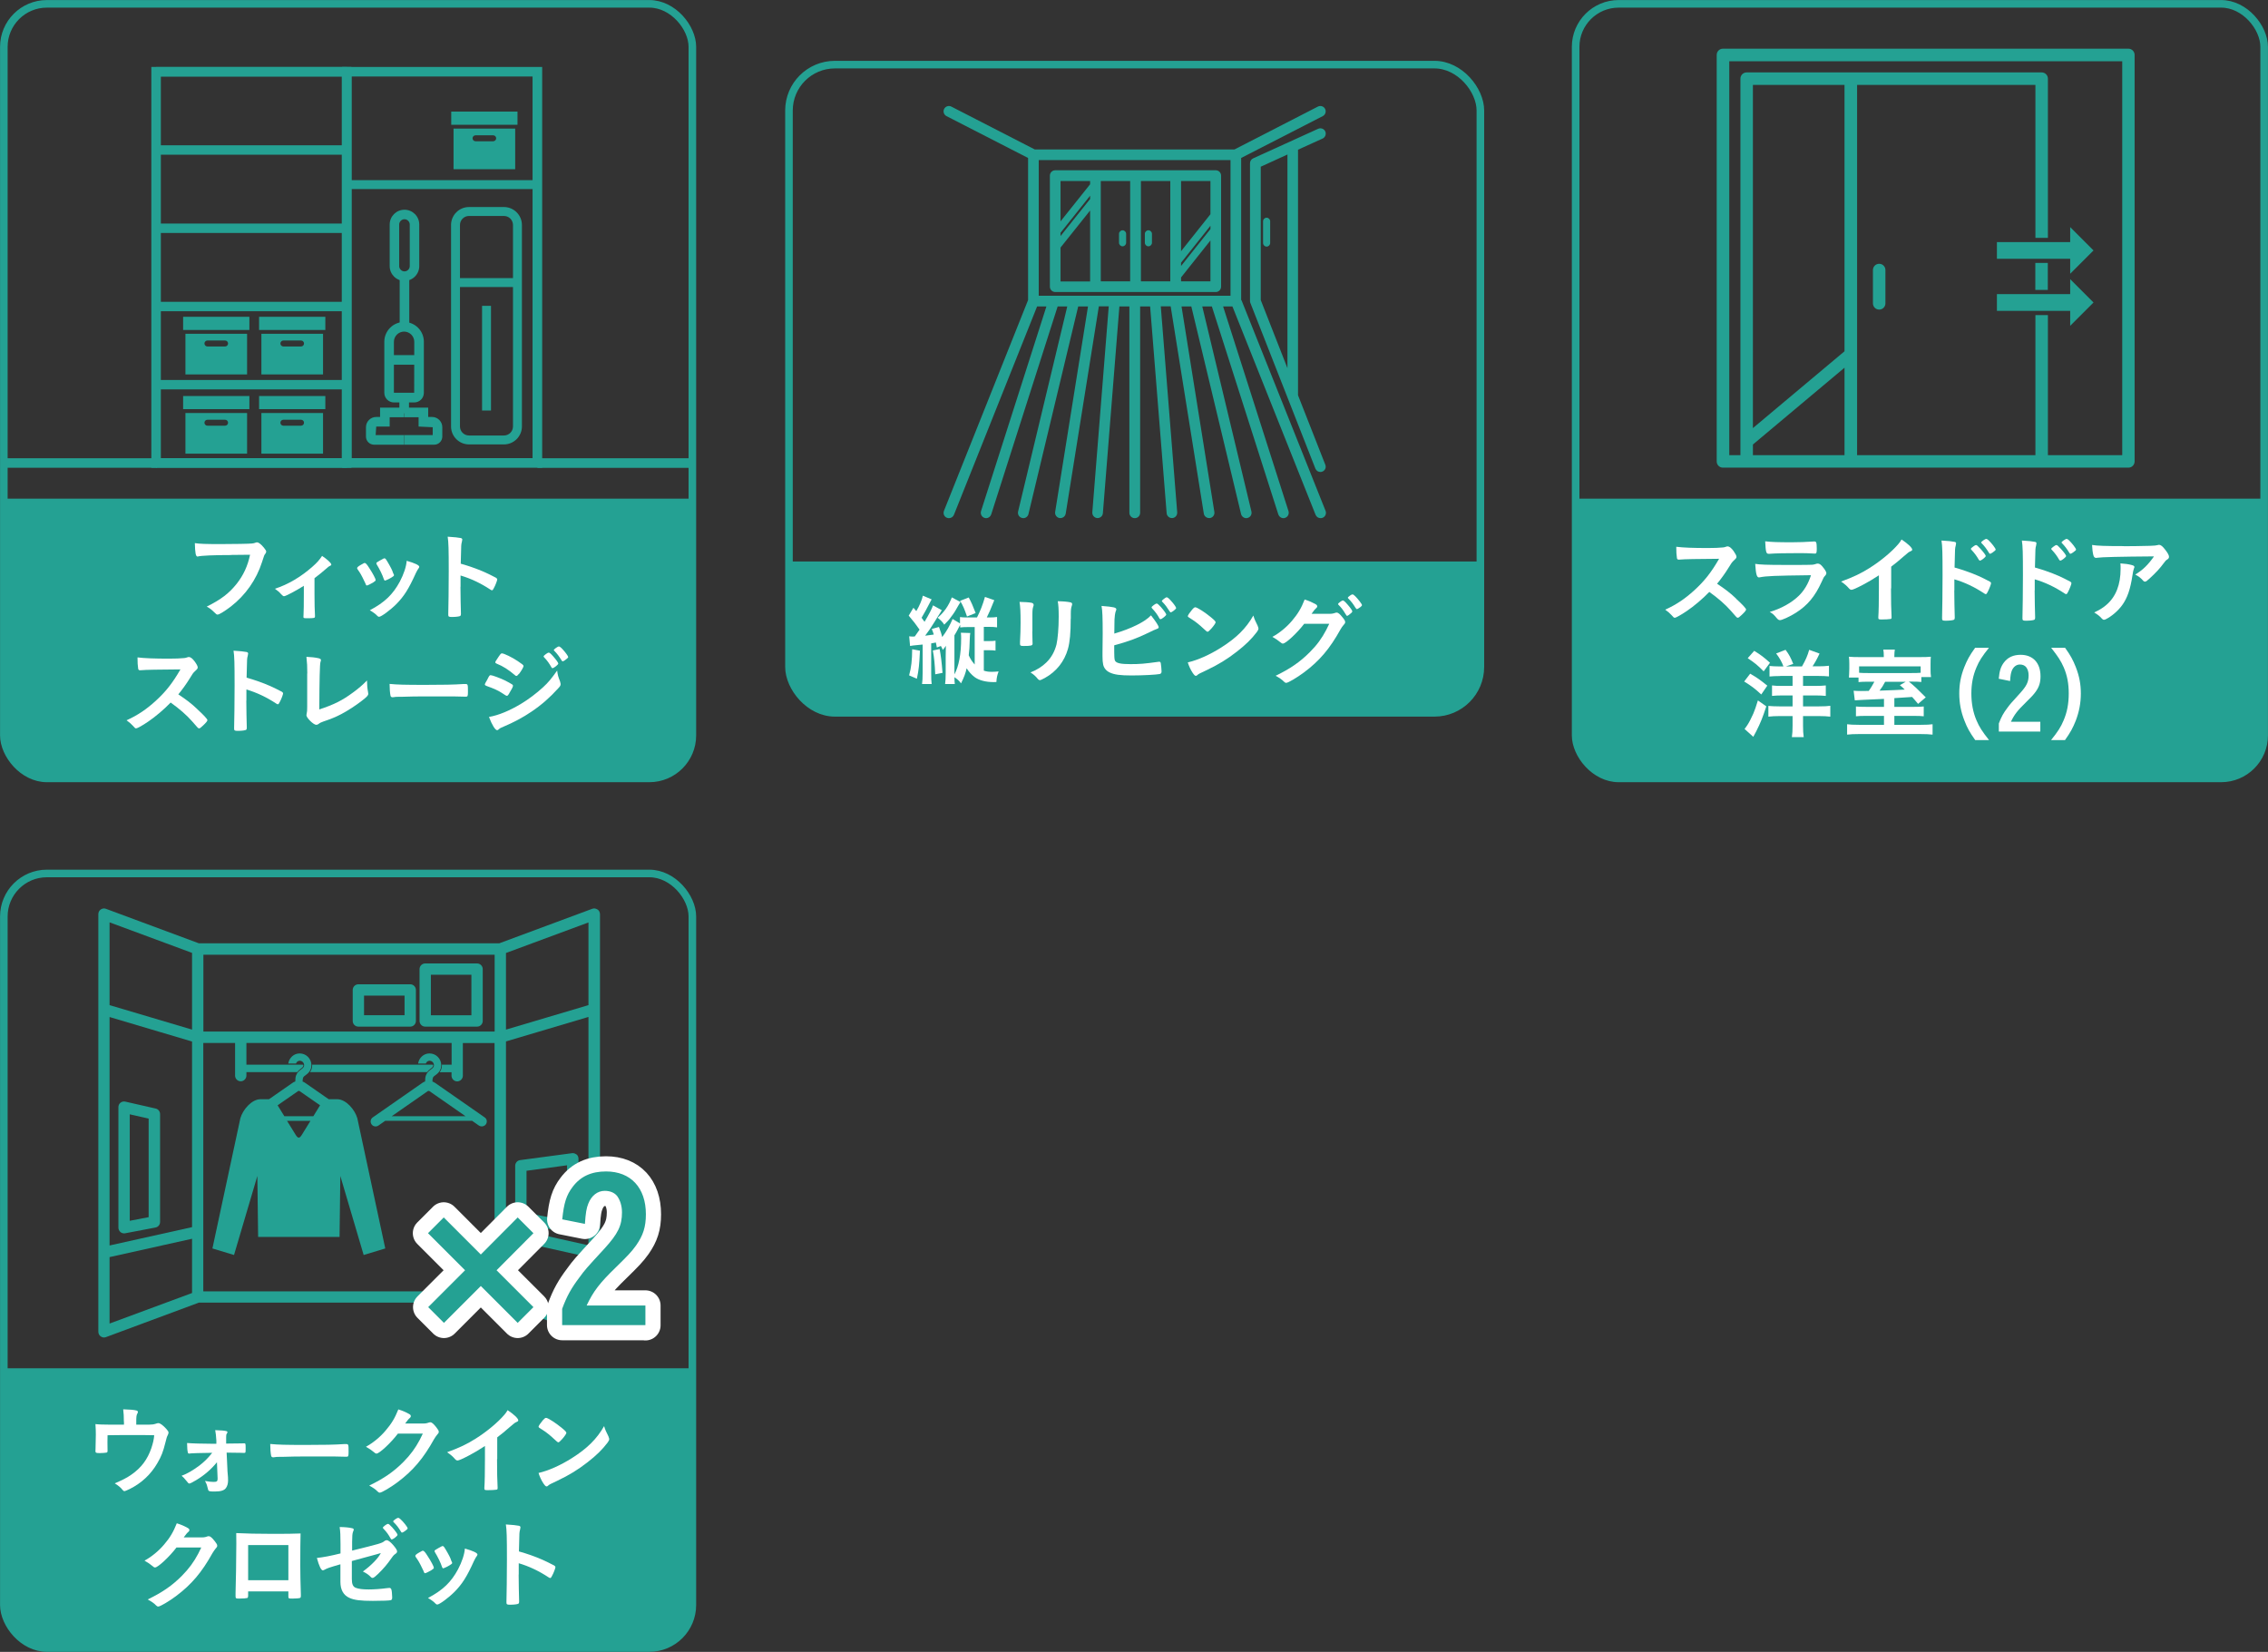<?xml version="1.0" encoding="UTF-8"?>
<svg id="_レイヤー_2" data-name="レイヤー 2" xmlns="http://www.w3.org/2000/svg" viewBox="0 0 236.18 172.02">
  <rect x="0" y="0" width="236.18" height="172.02" fill="#333333" stroke="none"/>
  <defs>
    <style>
      .cls-1 {
        stroke: #fff;
        stroke-linecap: round;
        stroke-linejoin: round;
        stroke-width: 3.16px;
      }

      .cls-1, .cls-2 {
        fill: none;
      }

      .cls-2 {
        stroke: #24a193;
        stroke-miterlimit: 10;
        stroke-width: .79px;
      }

      .cls-3 {
        fill: #24a193;
      }

      .cls-3, .cls-4 {
        stroke-width: 0px;
      }

      .cls-4 {
        fill: #fff;
      }
    </style>
  </defs>
  <g id="design">
    <g>
      <g>
        <path class="cls-3" d="m.4,51.93h71.7v24.65c0,2.47-2.01,4.48-4.48,4.48H4.88c-2.47,0-4.48-2.01-4.48-4.48v-24.65H.4Z"/>
        <g>
          <path class="cls-4" d="m24.07,57.8c-1.84,0-3.13.06-3.46.15-.01.01-.02.01-.03.01-.2,0-.26-.34-.29-1.4.5.08,1.16.1,2.68.1,1.38,0,2.99-.03,3.25-.06.18-.02.25-.03.43-.1.05-.02.07-.02.11-.02.17,0,.39.16.72.55.19.25.24.31.24.42,0,.07-.03.13-.1.23-.1.12-.11.15-.34.87-.58,1.81-1.71,3.43-3.25,4.62-.62.47-1.2.83-1.36.83-.11,0-.13-.01-.37-.25-.28-.28-.49-.43-.77-.58,1.51-.75,2.33-1.39,3.12-2.38.71-.9,1.15-1.87,1.39-3.02q-.8.01-1.96.02Z"/>
          <path class="cls-4" d="m31.63,61.01c-.81.51-1.88,1.08-2.06,1.08q-.1,0-.3-.22c-.17-.2-.38-.38-.64-.56,1.36-.44,2.7-1.23,3.91-2.3.49-.43.72-.7,1-1.12.54.36.96.75.96.9,0,.06-.03.09-.12.13-.14.06-.24.14-.54.41-.22.2-.63.53-1.09.88v1.64c0,.89.02,1.81.05,2.24v.11c0,.16-.1.18-.75.18-.41,0-.45-.01-.45-.12v-.07s0-.1.01-.21c.02-.26.03-1.16.03-2.14v-.85Z"/>
          <path class="cls-4" d="m38.07,60.79c-.17-.38-.5-1.03-.64-1.22-.21-.3-.24-.35-.24-.41,0-.08.11-.18.39-.34.32-.18.36-.21.42-.19.09.01.23.16.47.55.34.51.65,1.1.65,1.22,0,.07-.07.14-.28.27-.24.14-.57.3-.63.3s-.1-.04-.15-.17Zm5.59-1.75s-.02.08-.06.13c-.1.13-.16.24-.3.52-.74,1.64-1.22,2.4-2.04,3.23-.61.61-1.56,1.31-1.78,1.31-.06,0-.11-.02-.17-.08-.18-.2-.47-.41-.8-.6,1.55-.82,2.41-1.65,3.13-2.99.4-.76.67-1.56.71-2.16.85.24,1.31.46,1.31.62Zm-2.64.9c0,.06-.47.35-.76.46-.06.02-.1.03-.1.04-.03.01-.05.02-.06.02-.05,0-.1-.05-.13-.15-.14-.43-.43-1.03-.75-1.55t-.03-.1c0-.07.08-.13.39-.3.38-.21.4-.22.46-.22.05,0,.07.02.14.09.14.19.59.98.67,1.2.06.17.1.3.13.34.03.03.04.06.04.07v.06s0,.03,0,.03Z"/>
          <path class="cls-4" d="m47.95,61.11c0,.63.03,2.3.05,2.78v.05c0,.09-.02.16-.07.2-.07.06-.48.11-.86.11-.33,0-.39-.03-.39-.24v-.04c.02-.27.05-3.22.05-4.45,0-2.36-.02-3.03-.11-3.63.74.05,1.07.08,1.37.14.1.03.15.08.15.16q0,.05-.04.23c-.04.12-.06.27-.07.43,0,.02-.02.64-.05,1.85q.73.21,1.15.36c1.03.36,1.61.63,2.53,1.11.08.06.12.11.12.17,0,.1-.18.6-.35.9-.08.17-.13.23-.2.23-.04,0-.09-.02-.16-.07-1.01-.67-2.06-1.16-3.11-1.47v1.16Z"/>
          <path class="cls-4" d="m20.54,73.85c.66.6,1.06,1.03,1.06,1.14,0,.09-.13.26-.45.56-.24.23-.34.3-.41.3-.04,0-.09-.02-.15-.07q-.11-.13-.59-.67c-.56-.64-1.33-1.31-2.23-1.95-.68.71-1.59,1.48-2.33,1.98-.58.4-1.14.71-1.26.71-.1,0-.11-.01-.36-.29-.14-.16-.38-.37-.64-.55,1.18-.54,2.05-1.13,3.03-2.02,1.06-.97,1.76-1.86,2.58-3.28q-3.47.02-4.04.08c-.12.01-.14.01-.17.01-.11,0-.17-.05-.19-.16-.05-.33-.07-.64-.07-1.18.7.09,1.79.13,3.28.13.61,0,1.24-.02,1.58-.06.13-.01.15-.02.37-.09.04-.02.06-.02.12-.02.17,0,.36.14.61.47.2.28.31.49.31.61,0,.12-.03.16-.3.41-.17.16-.24.25-.55.77-.31.51-.78,1.16-1.17,1.63.8.53,1.35.94,1.98,1.54Z"/>
          <path class="cls-4" d="m25.65,72.97c0,.63.03,2.3.05,2.78v.05c0,.09-.02.16-.07.2-.07.06-.48.11-.86.11-.33,0-.39-.03-.39-.24v-.04c.02-.27.05-3.22.05-4.45,0-2.36-.02-3.03-.11-3.62.74.05,1.07.08,1.37.14.1.03.15.08.15.16q0,.05-.04.23c-.04.12-.06.27-.07.43,0,.02-.02.64-.05,1.85q.73.21,1.15.36c1.03.36,1.61.63,2.53,1.11.08.06.12.11.12.17,0,.1-.18.6-.35.9-.08.17-.13.23-.2.23-.04,0-.09-.02-.16-.07-1.01-.67-2.06-1.16-3.11-1.47v1.16Z"/>
          <path class="cls-4" d="m32,70.14c0-.71-.02-1.13-.09-1.74.5.02.95.07,1.28.15.16.05.23.09.23.18,0,.04,0,.09-.05.22q-.1.3-.12,4.93c1.53-.51,2.38-.93,3.49-1.75.58-.42,1.01-.79,1.48-1.27v.09c0,.36.03.72.11,1.14,0,.09.02.13.02.16,0,.17-.14.32-.7.75-.58.45-1.46,1.03-2.12,1.37-.55.29-1.09.51-1.84.76-.23.08-.38.15-.5.25-.09.07-.16.1-.26.1-.28,0-1.02-.72-1.02-1,0-.05.01-.1.03-.2.04-.14.05-.29.05-.7v-3.46Z"/>
          <path class="cls-4" d="m44.29,71.32c1.88,0,2.96-.02,4-.09h.13c.31,0,.31.01.31.83,0,.42-.03.49-.21.49h-.04c-.68-.03-1.06-.03-4.03-.03-1.09,0-1.63.01-2.58.04h-.3c-.33,0-.38.01-.58.04-.05,0-.09.01-.11.01-.11,0-.18-.05-.21-.14-.06-.26-.1-.78-.1-1.25.83.08,1.56.1,3.71.1Z"/>
          <path class="cls-4" d="m53.04,72.19c-.14.23-.18.27-.27.27q-.07,0-.51-.3c-.36-.24-.81-.45-1.55-.71-.16-.06-.22-.1-.22-.17,0-.05.08-.23.25-.5.04-.08.08-.14.1-.2.11-.21.16-.27.25-.27.17,0,.95.29,1.5.55.31.15.7.38.78.44.03.04.05.07.05.12,0,.1-.14.38-.38.76Zm5.29-1.17c.04.1.05.16.05.23,0,.13-.05.22-.25.43-.85.94-1.73,1.72-2.77,2.42-.89.61-1.92,1.15-2.92,1.57-.3.12-.39.17-.5.28-.09.07-.12.09-.17.09-.2,0-.54-.56-.85-1.38,1-.17,2.17-.66,3.36-1.38.74-.44,1.62-1.11,2.26-1.7.57-.52.88-.91,1.48-1.75.06.48.1.62.32,1.18Zm-4.3-.84c-.13.16-.19.21-.26.21-.04,0-.09-.02-.15-.08-.64-.55-1.24-.94-1.9-1.2-.1-.04-.14-.08-.14-.14,0-.04.01-.07.06-.15.49-.75.51-.78.63-.78.21,0,1.06.41,1.64.8.49.33.61.42.61.52,0,.11-.24.52-.48.83Zm3.4-.68c-.24-.42-.44-.71-.76-1.04-.05-.05-.06-.07-.06-.09,0-.06.06-.13.24-.26.16-.11.23-.15.29-.15.08,0,.19.08.44.36.32.36.56.69.56.78,0,.11-.46.48-.61.48-.04,0-.06-.02-.1-.08Zm1.44-.77c-.13.09-.23.14-.28.14-.03,0-.05-.01-.1-.09-.28-.45-.46-.69-.77-1.01-.04-.03-.05-.06-.05-.07,0-.09.41-.38.53-.38.08,0,.23.11.43.34.3.33.54.68.54.76,0,.07-.08.14-.31.31Z"/>
        </g>
        <rect class="cls-2" x=".4" y=".4" width="71.7" height="80.66" rx="4.48" ry="4.48"/>
        <g>
          <g>
            <path class="cls-3" d="m19.07,41.24v1.37h6.9v-1.37h-6.9Zm.24,1.77v4.23h6.42v-4.23h-6.42Zm2.29.7h1.84c.17,0,.31.14.31.31s-.14.31-.31.31h-1.84c-.17,0-.31-.14-.31-.31,0-.17.14-.31.31-.31Z"/>
            <path class="cls-3" d="m26.98,41.24v1.37h6.9v-1.37h-6.9Zm.24,1.77v4.23h6.42v-4.23h-6.42Zm2.29.7h1.84c.17,0,.31.14.31.31s-.14.31-.31.31h-1.84c-.17,0-.31-.14-.31-.31,0-.17.14-.31.31-.31Z"/>
            <path class="cls-3" d="m19.07,32.99v1.37h6.9v-1.37h-6.9Zm.24,1.77v4.23h6.42v-4.23h-6.42Zm2.29.7h1.84c.17,0,.31.14.31.31s-.14.31-.31.31h-1.84c-.17,0-.31-.14-.31-.31,0-.17.14-.31.31-.31Z"/>
            <path class="cls-3" d="m26.98,32.99v1.37h6.9v-1.37h-6.9Zm.24,1.77v4.23h6.42v-4.23h-6.42Zm2.29.7h1.84c.17,0,.31.14.31.31s-.14.31-.31.31h-1.84c-.17,0-.31-.14-.31-.31,0-.17.14-.31.31-.31Z"/>
            <path class="cls-3" d="m46.99,11.62v1.37h6.9v-1.37h-6.9Zm.24,1.77v4.23h6.42v-4.23h-6.42Zm2.29.7h1.84c.17,0,.31.14.31.31s-.14.31-.31.31h-1.84c-.17,0-.31-.14-.31-.31,0-.17.14-.31.31-.31Z"/>
            <g>
              <path class="cls-3" d="m42.12,29.25c-.85,0-1.54-.69-1.54-1.54v-4.33c0-.85.69-1.54,1.54-1.54s1.54.69,1.54,1.54v4.33c0,.85-.69,1.54-1.54,1.54Zm0-6.42c-.3,0-.55.25-.55.55v4.33c0,.3.25.55.55.55s.55-.25.55-.55v-4.33c0-.3-.25-.55-.55-.55Z"/>
              <rect class="cls-3" x="41.62" y="28.75" width="1" height="5.49"/>
              <path class="cls-3" d="m43.13,41.91h-2.1c-.56,0-1.01-.45-1.01-1.01v-5.31c0-1.13.92-2.06,2.06-2.06s2.06.92,2.06,2.06v5.31c0,.56-.45,1.01-1.01,1.01Zm-1.05-7.38c-.58,0-1.06.48-1.06,1.06v5.31h2.11s.01-5.31.01-5.31c0-.58-.48-1.06-1.06-1.06Z"/>
              <rect class="cls-3" x="41.59" y="41.41" width="1" height="1.63"/>
              <rect class="cls-3" x="40.52" y="36.98" width="3.12" height="1"/>
              <path class="cls-3" d="m42.08,46.31h-3.12c-.47,0-.85-.38-.85-.85v-.97c0-.59.48-1.07,1.07-1.07h.4v-.97h2.5v1h-1.5v.97h-1.4l-.06.89h2.96v1Z"/>
              <path class="cls-3" d="m45.2,46.31h-3.11v-1h2.97v-.82l-1.47-.07v-.97h-1.5v-1h2.5v.97h.4c.59,0,1.07.48,1.07,1.07v.97c0,.47-.38.85-.85.85Z"/>
            </g>
            <path class="cls-3" d="m36.59,48.71H15.76V6.97h20.83v41.74Zm-19.84-1h18.84V7.97h-18.84v39.75Z"/>
            <path class="cls-3" d="m56.46,48.71h-20.83V6.97h20.83v41.74Zm-19.84-1h18.84V7.97h-18.84v39.75Z"/>
            <path class="cls-3" d="m52.48,46.28h-3.64c-1.03,0-1.87-.84-1.87-1.87v-20.98c0-1.03.84-1.87,1.87-1.87h3.64c1.03,0,1.87.84,1.87,1.87v20.98c0,1.03-.84,1.87-1.87,1.87Zm-3.64-23.79c-.52,0-.94.42-.94.94v20.98c0,.52.42.94.94.94h3.64c.52,0,.94-.42.94-.94v-20.98c0-.52-.42-.94-.94-.94h-3.64Z"/>
            <rect class="cls-3" x="47.44" y="28.96" width="6.44" height=".93"/>
            <rect class="cls-3" x="50.2" y="31.85" width=".93" height="10.9"/>
            <rect class="cls-3" x="36.13" y="18.76" width="19.84" height=".93"/>
            <rect class="cls-3" x="16.26" y="47.72" width="19.87" height=".98"/>
            <rect class="cls-3" x="16.26" y="39.57" width="19.87" height=".98"/>
            <rect class="cls-3" x="16.26" y="31.43" width="19.87" height=".98"/>
            <rect class="cls-3" x="16.26" y="23.28" width="19.87" height=".98"/>
            <rect class="cls-3" x="16.26" y="15.13" width="19.87" height=".98"/>
            <rect class="cls-3" x="16.26" y="6.98" width="19.87" height=".98"/>
          </g>
          <rect class="cls-3" x="55.96" y="47.72" width="16.14" height="1"/>
          <rect class="cls-3" x=".4" y="47.72" width="15.95" height=".99"/>
        </g>
      </g>
      <g>
        <path class="cls-3" d="m164.08,51.93h71.7v24.65c0,2.47-2.01,4.48-4.48,4.48h-62.74c-2.47,0-4.48-2.01-4.48-4.48v-24.65h0Z"/>
        <rect class="cls-2" x="164.08" y=".4" width="71.7" height="80.66" rx="4.48" ry="4.48"/>
        <g>
          <path class="cls-4" d="m180.77,62.33c.66.6,1.06,1.03,1.06,1.14,0,.09-.13.26-.45.56-.24.23-.34.3-.41.3-.04,0-.09-.02-.15-.07q-.11-.13-.59-.67c-.56-.64-1.33-1.31-2.23-1.95-.68.71-1.59,1.48-2.33,1.98-.59.4-1.14.71-1.26.71-.1,0-.11-.01-.36-.29-.14-.16-.38-.37-.64-.55,1.18-.54,2.05-1.13,3.03-2.02,1.06-.97,1.76-1.86,2.58-3.28q-3.47.02-4.04.08c-.12.01-.14.01-.16.01-.11,0-.17-.05-.19-.16-.05-.33-.07-.64-.07-1.18.7.09,1.79.13,3.28.13.61,0,1.24-.02,1.58-.06.13-.01.15-.02.37-.09.04-.02.06-.02.12-.02.17,0,.36.14.61.47.19.28.31.49.31.61,0,.12-.03.16-.3.41-.16.16-.24.25-.55.77-.31.51-.78,1.16-1.17,1.63.8.53,1.35.94,1.98,1.54Z"/>
          <path class="cls-4" d="m183.25,60.12s-.07.01-.08.01c-.23,0-.32-.35-.39-1.41.5.08,1.21.11,3.12.11,2.05,0,2.61,0,2.8-.02.15-.01.19-.02.39-.08.07-.03.13-.04.2-.04.15,0,.28.07.44.25.28.32.46.61.46.73,0,.11-.05.2-.17.33-.08.07-.13.16-.33.61-.69,1.51-1.46,2.43-2.67,3.2-.55.36-1.45.77-1.65.77-.14,0-.23-.06-.4-.27-.27-.32-.39-.43-.68-.58,1.17-.35,2.24-.93,3-1.66.58-.55,1.01-1.27,1.3-2.17-3.89.05-4.61.08-5.34.22Zm3.36-3.65q1.07,0,2.25-.08h.12c.13,0,.19.1.2.41,0,.12,0,.24.01.34v.04c0,.37-.04.47-.17.47-.04,0-.12-.01-.22-.01-.19-.02-.96-.04-1.28-.04-1.54,0-2.64.02-3.25.07h-.08c-.27,0-.31-.15-.37-1.3.67.08,1.31.1,2.79.1Z"/>
          <path class="cls-4" d="m196.92,61.28c0,1.29.02,2.25.06,2.95v.07c0,.11-.03.15-.13.16-.13.03-.56.05-.9.05-.32,0-.35-.02-.35-.2v-.05c.04-.52.06-1.69.06-2.99v-1.36c-.7.45-1.04.66-1.63.97-.74.39-1.1.54-1.23.54-.08,0-.14-.03-.22-.11-.3-.34-.46-.47-.86-.75,1.31-.48,2.06-.84,2.98-1.42,1.13-.71,2.31-1.69,2.98-2.48.14-.16.21-.26.34-.48.65.43,1.11.86,1.11,1.06,0,.06-.04.11-.16.16-.19.08-.26.13-.74.55-.45.4-.89.76-1.29,1.06v2.26Z"/>
          <path class="cls-4" d="m203.51,61.49c0,.64.03,2.31.05,2.79v.05c0,.09-.02.16-.07.2-.07.06-.48.11-.86.11-.33,0-.39-.03-.39-.24v-.04c.02-.27.05-3.23.05-4.45,0-2.36-.02-3.04-.11-3.62.74.04,1.07.08,1.37.14.1.02.15.07.15.15q0,.06-.04.24c-.04.12-.06.26-.07.43,0,.02-.02.64-.05,1.85q.73.21,1.15.36c1.03.36,1.61.62,2.53,1.11.08.05.12.1.12.17,0,.1-.19.6-.35.9-.08.17-.13.23-.2.23-.04,0-.09-.02-.16-.07-1.01-.67-2.06-1.17-3.11-1.47v1.15Zm2.56-3.19c-.21-.37-.46-.72-.77-1.04-.05-.06-.06-.06-.06-.09,0-.06.05-.12.25-.26.14-.11.23-.15.28-.15.09,0,.18.08.44.36.34.37.58.69.58.78,0,.11-.46.48-.61.48-.04,0-.07-.02-.1-.08Zm1.44-.77c-.13.09-.23.14-.28.14-.03,0-.05-.02-.1-.09-.25-.41-.48-.72-.77-1.01-.03-.03-.05-.06-.05-.08,0-.08.41-.37.53-.37.05,0,.11.03.22.12.32.3.76.86.76.99,0,.06-.07.13-.31.3Z"/>
          <path class="cls-4" d="m211.88,61.49c0,.64.03,2.31.05,2.79v.05c0,.09-.02.16-.07.2-.07.06-.48.11-.86.11-.33,0-.39-.03-.39-.24v-.04c.02-.27.05-3.23.05-4.45,0-2.36-.02-3.04-.11-3.62.74.04,1.07.08,1.37.14.1.02.15.07.15.15q0,.06-.04.24c-.04.12-.06.26-.07.43,0,.02-.02.64-.05,1.85q.73.21,1.15.36c1.03.36,1.61.62,2.53,1.11.08.05.12.1.12.17,0,.1-.19.6-.35.9-.08.17-.13.23-.2.23-.04,0-.09-.02-.16-.07-1.01-.67-2.06-1.17-3.11-1.47v1.15Zm2.56-3.19c-.21-.37-.46-.72-.77-1.04-.05-.06-.06-.06-.06-.09,0-.06.05-.12.25-.26.14-.11.23-.15.28-.15.09,0,.18.08.44.36.34.37.58.69.58.78,0,.11-.46.48-.61.48-.04,0-.07-.02-.1-.08Zm1.44-.77c-.13.09-.23.14-.28.14-.03,0-.05-.02-.1-.09-.25-.41-.48-.72-.77-1.01-.03-.03-.05-.06-.05-.08,0-.08.41-.37.53-.37.05,0,.11.03.22.12.32.3.76.86.76.99,0,.06-.07.13-.31.3Z"/>
          <path class="cls-4" d="m221.15,56.88c.85,0,1.5-.01,2.76-.04.45-.02.61-.03.75-.07.1-.03.13-.03.17-.03.2,0,.38.15.68.55.26.34.36.54.36.7,0,.11-.05.18-.16.26-.16.1-.2.13-.4.41-.37.51-.82,1-1.48,1.6-.27.25-.36.31-.46.31-.07,0-.12-.02-.17-.08-.25-.29-.47-.46-.84-.66.79-.48,1.32-1,1.95-1.89q-5.29.04-5.89.14c-.08.02-.11.02-.13.02-.15,0-.25-.09-.3-.3-.07-.28-.11-.61-.13-1.05.51.09,1.39.12,3.31.12Zm.83,1.96c.21.05.29.11.29.22t-.06.17c-.05.13-.1.36-.15.71-.21,1.4-.52,2.32-1.06,3.07-.43.6-1.11,1.18-1.7,1.47-.07.04-.15.06-.19.06-.09,0-.15-.03-.23-.12-.21-.25-.45-.43-.8-.64.59-.28.91-.48,1.27-.79.99-.85,1.48-2.1,1.48-3.76,0-.24,0-.38-.02-.56.49.03.84.08,1.18.17Z"/>
          <path class="cls-4" d="m182.26,70.16c.7.4,1.03.64,1.78,1.24l-.63.92c-.72-.66-1.02-.88-1.78-1.35l.63-.82Zm1.68,3.39c-.4,1.21-.6,1.71-1.05,2.6-.01.02-.11.22-.31.58l-.91-.82q.12-.14.31-.43c.14-.2.43-.77.6-1.16.16-.39.28-.71.48-1.38l.88.62Zm-1.26-5.77c.69.42,1.06.71,1.64,1.24l-.66.89c-.68-.68-.88-.84-1.66-1.37l.68-.77Zm2.7,2.62c-.48,0-.8.02-1.11.05v-1.1c.28.03.62.05.99.05h.46c-.16-.45-.41-.89-.76-1.35l.98-.38c.38.51.53.8.8,1.47l-.76.26h1.67c.38-.66.59-1.14.75-1.73l1.08.39c-.29.62-.45.9-.73,1.33h.6c.44,0,.8-.02,1.11-.06v1.11c-.28-.03-.68-.05-1.13-.05h-1.57v1.04h1.29c.44,0,.8-.02,1.08-.05v1.09c-.3-.03-.65-.05-1.08-.05h-1.29v1.14h1.65c.52,0,.94-.02,1.19-.06v1.13c-.31-.04-.71-.06-1.18-.06h-1.66v1.01c0,.51.02.82.07,1.18h-1.23c.05-.34.07-.71.07-1.18v-1.01h-1.38c-.42,0-.79.02-1.14.06v-1.12c.29.03.64.05,1.14.05h1.38v-1.14h-1.05c-.48,0-.79.02-1.09.05v-1.09c.29.04.6.05,1.09.05h1.05v-1.04h-1.28Z"/>
          <path class="cls-4" d="m196.2,72.78q-.61.03-2.18.1c-.48.02-.78.04-.87.05l-.12-1c.27.02.42.03.73.03.17,0,.4,0,.84-.01.23-.31.42-.64.59-.96h-.47c-.66,0-.89.01-1.18.04v-.47h-1q.01-.15.02-.34c.01-.11.02-.35.02-.59v-.51c0-.3-.01-.47-.04-.73.33.03.66.04,1.22.04h2.41v-.13c0-.24-.01-.45-.05-.65h1.2c-.03.19-.05.39-.05.64v.14h2.55c.62,0,.97-.01,1.25-.04-.02.22-.03.36-.03.77v.54c0,.32.01.56.05.81h-1.01v.51c-.3-.03-.48-.04-1.07-.04h-.23c.65.53.81.69,1.76,1.64l-.8.68c-.32-.38-.42-.51-.62-.72-.46.03-1.08.07-1.85.12v.91h2.05c.49,0,.7-.01,1.01-.04v1.02c-.32-.03-.54-.04-1.03-.04h-2.03v.93h2.76c.61,0,.92-.02,1.22-.06v1.08c-.34-.04-.74-.06-1.36-.06h-6.22c-.6,0-.99.02-1.32.06v-1.08c.31.04.63.06,1.23.06h2.61v-.93h-1.87c-.5,0-.73.01-1.05.04v-1.02c.3.03.47.04,1.06.04h1.86v-.86Zm3.81-3.39h-6.41v.67c.28.02.46.03,1,.03h4.38c.55,0,.8-.01,1.03-.03v-.67Zm-3.7,1.61c-.19.37-.33.59-.58.92q1.84-.06,2.62-.11c-.18-.19-.26-.25-.51-.46l.61-.35h-2.14Z"/>
          <path class="cls-4" d="m205.69,77.07c-.58-.82-.83-1.27-1.12-2.02-.37-.94-.54-1.85-.54-2.83s.16-1.82.52-2.74c.3-.75.54-1.2,1.13-2.02h1.44c-.72.9-1.02,1.37-1.3,2.04-.36.84-.53,1.71-.53,2.72s.17,1.96.54,2.81c.29.68.58,1.13,1.3,2.04h-1.44Z"/>
          <path class="cls-4" d="m212.48,76.18h-4.33v-.84c.25-.67.48-1.09.9-1.64.28-.38.36-.47,1.29-1.49.71-.78.91-1.2.91-1.89,0-.34-.09-.64-.26-.85-.14-.17-.37-.27-.65-.27-.37,0-.69.25-.85.67-.09.24-.13.48-.17,1.05l-1.18-.24c.08-.84.22-1.26.54-1.69.41-.54.98-.8,1.74-.8,1.28,0,2.07.84,2.07,2.23,0,.66-.14,1.1-.5,1.61-.24.33-.44.54-1.07,1.16-.83.81-1.16,1.23-1.51,1.97h3.06v1.03Z"/>
          <path class="cls-4" d="m213.59,77.07c.73-.91,1.02-1.37,1.3-2.04.37-.85.54-1.77.54-2.81s-.16-1.88-.52-2.72c-.3-.68-.6-1.14-1.31-2.04h1.45c.58.81.82,1.26,1.12,2.02.36.93.52,1.77.52,2.74s-.17,1.89-.53,2.83c-.3.75-.54,1.2-1.12,2.02h-1.45Z"/>
        </g>
        <g>
          <path class="cls-3" d="m221.64,5.07h-42.22c-.36,0-.65.29-.65.65v42.33c0,.36.29.65.65.65h42.22c.36,0,.65-.29.65-.65V5.72c0-.36-.29-.65-.65-.65Zm-29.56,31.51l-9.54,8V8.84h9.54v27.74Zm-9.54,9.71l9.54-8v9.11h-9.54v-1.11Zm38.45,1.11h-7.73v-14.59h-1.3v14.59h-18.57V8.84h18.57v15.93h1.3V8.19c0-.36-.29-.65-.65-.65h-30.72c-.36,0-.65.29-.65.65v39.21h-1.16V6.38h40.92v41.02Z"/>
          <path class="cls-3" d="m195.69,27.47c-.36,0-.65.29-.65.65v3.47c0,.36.29.65.65.65s.65-.29.65-.65v-3.47c0-.36-.29-.65-.65-.65Z"/>
          <polygon class="cls-3" points="207.95 25.21 207.95 26.95 215.58 26.95 215.58 28.51 218.01 26.08 215.58 23.65 215.58 25.21 207.95 25.21"/>
          <rect class="cls-3" x="211.95" y="27.38" width="1.3" height="2.81"/>
          <polygon class="cls-3" points="215.58 30.63 207.95 30.63 207.95 32.37 215.58 32.37 215.58 33.93 218.01 31.5 215.58 29.07 215.58 30.63"/>
        </g>
      </g>
      <g>
        <path class="cls-3" d="m.4,142.49h71.7v24.65c0,2.47-2.01,4.48-4.48,4.48H4.88c-2.47,0-4.48-2.01-4.48-4.48v-24.65H.4Z"/>
        <g>
          <path class="cls-4" d="m12.9,148.06c0-.56-.02-.86-.07-1.3.72.02,1.14.06,1.4.13.08.02.13.08.13.15,0,.05-.02.1-.06.17-.09.15-.11.34-.11.82v.33h1.31c.32,0,.52-.03.73-.1.12-.04.18-.06.26-.06.19,0,.48.22.82.59.17.2.24.29.24.39,0,.07-.02.14-.08.27-.09.17-.12.26-.25.79-.23.93-.42,1.43-.84,2.14-.68,1.17-1.65,2.07-2.87,2.68-.3.14-.48.22-.55.22s-.11-.03-.2-.13c-.17-.23-.42-.43-.81-.68.82-.35,1.25-.57,1.74-.91,1.03-.72,1.66-1.57,2.07-2.75.17-.52.26-.88.3-1.35-.93-.02-1.31-.02-2.14-.02-.87,0-1.45,0-2.72.02q-.01.64-.01.74c0,.26,0,.47.01.86v.05c0,.09-.03.13-.11.16-.1.02-.43.05-.69.05-.39,0-.46-.03-.46-.2,0-.05,0-.13.01-.26.01-.12.03-1.22.03-1.47,0-.33-.01-.63-.04-1.09.29.04.86.06,1.52.06h1.45v-.31Z"/>
          <path class="cls-4" d="m22.61,152.25c-.58.72-1.29,1.35-2.17,1.88-.3.19-.65.36-.71.36-.09,0-.13-.03-.31-.27-.25-.31-.33-.39-.51-.54.59-.21,1.23-.59,1.89-1.09.51-.4.85-.74,1.3-1.3q-2.01.03-2.23.06t-.15.02h-.04c-.06,0-.1-.03-.11-.08-.06-.22-.08-.45-.09-1.02.41.04,1.6.08,2.67.08h.38v-.33c-.03-.48-.06-.77-.12-1.09.62.02.95.05,1.16.1.08.02.11.05.11.11,0,.05,0,.07-.06.15-.06.09-.07.16-.07.39,0,.11,0,.26,0,.37v.28c1.35-.01,1.54-.02,1.65-.02.1-.01.17-.01.23-.01.14,0,.15.05.15.5,0,.48,0,.5-.16.5h-.05s-.31-.01-.34-.01c-.3,0-.57,0-.77-.01q-.49-.01-.66-.01l.08,1.71c0,.12,0,.15.06.84.01.14.01.22.01.33,0,.33-.07.58-.21.79-.17.26-.53.38-1.17.38-.51,0-.61-.02-.68-.13,0-.03-.06-.21-.15-.55-.01-.05-.05-.14-.19-.42.37.07.63.1.89.1.33,0,.42-.06.42-.32v-.05l-.07-1.71Z"/>
          <path class="cls-4" d="m31.86,150.47c1.88,0,2.96-.02,4-.09h.13c.31,0,.31.01.31.83,0,.42-.03.49-.21.49h-.04c-.68-.03-1.06-.03-4.03-.03-1.09,0-1.63.01-2.58.04h-.3c-.33,0-.38.01-.58.04-.05,0-.09.01-.11.01-.11,0-.18-.05-.21-.14-.06-.26-.1-.78-.1-1.25.83.08,1.56.1,3.71.1Z"/>
          <path class="cls-4" d="m41.43,149.3c-.71.94-1.92,2.07-2.22,2.07-.09,0-.13-.02-.34-.2-.15-.13-.42-.32-.76-.51.73-.4,1.48-1.01,2.04-1.68.61-.71.97-1.3,1.33-2.21.5.16.77.28,1.11.47.14.08.19.13.19.23,0,.08-.03.13-.12.21-.1.07-.21.21-.47.56h1.53c.55.01.66,0,.97-.11.04-.01.07-.02.11-.02.17,0,.34.15.64.53.2.26.25.35.25.46s-.03.16-.17.31c-.08.09-.22.29-.32.46-1.11,2-2.18,3.27-3.81,4.49-.71.53-1.64,1.08-1.84,1.08-.08,0-.15-.04-.25-.14-.17-.19-.45-.38-.85-.6,1.5-.72,2.55-1.44,3.57-2.47.73-.74,1.24-1.44,1.69-2.29.09-.17.15-.31.32-.65h-2.6Z"/>
          <path class="cls-4" d="m51.76,151.95c0,1.29.02,2.25.06,2.95v.07c0,.11-.03.15-.13.16-.13.03-.56.05-.9.05-.32,0-.35-.02-.35-.2v-.05c.04-.52.06-1.69.06-2.99v-1.36c-.7.45-1.04.66-1.63.97-.74.39-1.1.54-1.23.54-.08,0-.14-.03-.22-.11-.3-.34-.46-.47-.86-.75,1.31-.48,2.06-.84,2.98-1.42,1.13-.71,2.31-1.69,2.98-2.48.14-.16.21-.26.34-.48.65.43,1.11.86,1.11,1.06,0,.06-.04.11-.16.16-.18.08-.26.13-.74.55-.45.4-.89.76-1.29,1.06v2.26Z"/>
          <path class="cls-4" d="m63.37,149.63c.05.1.07.17.07.24,0,.1-.04.17-.17.36-.56.74-1.17,1.33-2.08,2.04-1.03.8-1.9,1.33-3.13,1.92-.79.37-.83.39-.96.5-.08.08-.12.1-.18.1-.09,0-.17-.08-.33-.31-.21-.31-.4-.73-.51-1.09,1.04-.24,2.28-.79,3.48-1.55,1.58-1,2.58-1.98,3.35-3.33.11.38.21.59.47,1.11Zm-6.84-1.73c.17-.19.25-.25.34-.25.19.01.96.5,1.6,1.02.39.32.51.45.51.55,0,.07-.18.35-.43.63-.23.26-.34.35-.42.35q-.07,0-.49-.4c-.27-.26-.8-.69-1.07-.85q-.36-.24-.43-.28s-.06-.06-.06-.09c0-.09.2-.38.45-.68Z"/>
          <path class="cls-4" d="m18.37,161.16c-.71.94-1.92,2.07-2.22,2.07-.09,0-.13-.02-.34-.2-.15-.13-.42-.32-.76-.51.73-.4,1.48-1.01,2.04-1.68.61-.71.96-1.3,1.32-2.21.5.16.77.28,1.11.47.14.08.2.13.2.23,0,.08-.03.13-.12.21-.1.07-.21.21-.47.56h1.53c.55.01.66,0,.96-.11.04-.01.07-.02.11-.02.16,0,.34.15.64.53.2.26.25.35.25.46s-.03.16-.17.31c-.08.09-.21.29-.32.46-1.11,2-2.18,3.27-3.81,4.49-.71.53-1.64,1.08-1.84,1.08-.08,0-.15-.04-.25-.14-.17-.19-.45-.38-.85-.6,1.5-.72,2.55-1.44,3.57-2.47.73-.74,1.24-1.44,1.69-2.29.09-.17.15-.31.32-.65h-2.6Z"/>
          <path class="cls-4" d="m25.84,166.19c0,.11-.03.19-.09.22-.08.03-.45.06-.84.06-.35,0-.38-.02-.38-.27,0-.05,0-.16,0-.33.03-.54.08-3.85.08-5.16,0-.27,0-.76-.01-1.06.89.05,2.3.08,3.83.08,1.25,0,2.24-.01,2.87-.04-.02.42-.03,2.03-.03,3.37,0,.78.02,1.74.06,2.99v.14c0,.12-.02.19-.08.21-.06.04-.47.07-.81.07-.39,0-.41-.01-.41-.23v-.52h-4.19v.46Zm4.19-5.29h-4.19v3.66h4.19v-3.66Z"/>
          <path class="cls-4" d="m36.64,161.48c2.88-.71,3.14-.78,3.38-.99.09-.07.16-.1.25-.1.15,0,.4.19.66.49.28.32.42.55.42.66,0,.14-.02.17-.27.35-.11.09-.14.12-.64.82-.31.43-1,1.17-1.39,1.48-.12.1-.19.13-.26.13-.06,0-.1-.02-.17-.09-.23-.24-.43-.38-.83-.58.87-.63,1.6-1.38,1.87-1.92l-.41.12s-.9.25-2.61.71v1.87c0,.54.12.81.41.92.3.12.73.17,1.35.17.51,0,1.26-.05,1.84-.13.22-.02.27-.03.3-.03.22,0,.27.16.3.95v.08c0,.11-.04.21-.12.24-.12.05-.86.08-1.89.08-1.28,0-1.95-.08-2.46-.32-.61-.28-.92-.85-.92-1.66v-1.83c-1.21.35-1.35.4-1.68.58-.07.03-.11.05-.15.05-.18,0-.4-.47-.62-1.29.68-.07,1.45-.22,2.46-.47v-.97c0-.86-.02-1.35-.09-1.78.48,0,1.04.05,1.32.13.09.02.15.07.15.14q0,.05-.08.24c-.06.13-.09.48-.09,1.02v.91Zm4.05-1.25c-.24-.43-.41-.67-.76-1.04-.05-.06-.06-.07-.06-.09,0-.06.06-.12.24-.26.15-.11.24-.15.29-.15.08,0,.19.09.44.36.32.36.56.69.56.78,0,.11-.46.48-.61.48-.04,0-.06-.02-.1-.08Zm1.45-.77c-.13.09-.23.14-.28.14-.03,0-.05-.01-.1-.09-.28-.46-.44-.67-.77-1-.03-.04-.05-.06-.05-.08,0-.08.41-.37.52-.37.06,0,.11.03.22.12.32.28.77.85.77.98,0,.06-.08.14-.31.3Z"/>
          <path class="cls-4" d="m44.13,163.65c-.17-.38-.5-1.03-.64-1.22-.21-.3-.24-.35-.24-.41,0-.08.11-.18.39-.34.32-.18.36-.21.42-.19.09.01.23.16.47.55.34.51.65,1.1.65,1.22,0,.07-.07.14-.28.27-.24.14-.57.3-.63.3s-.1-.04-.15-.17Zm5.59-1.75s-.02.08-.06.13c-.1.13-.16.24-.3.52-.74,1.64-1.22,2.4-2.04,3.23-.61.61-1.56,1.31-1.78,1.31-.06,0-.11-.02-.17-.08-.18-.2-.47-.41-.8-.6,1.55-.82,2.41-1.65,3.13-2.99.4-.76.67-1.56.71-2.16.85.24,1.31.46,1.31.62Zm-2.64.9c0,.06-.47.35-.76.46-.06.02-.1.03-.1.04-.03.01-.05.02-.06.02-.05,0-.1-.05-.13-.15-.14-.43-.43-1.03-.75-1.55t-.03-.1c0-.07.08-.13.39-.3.38-.21.4-.22.46-.22.05,0,.07.02.14.09.14.19.59.98.67,1.2.06.17.1.3.13.34.03.03.04.06.04.07v.06s0,.03,0,.03Z"/>
          <path class="cls-4" d="m54.01,163.97c0,.63.03,2.3.05,2.78v.05c0,.09-.02.16-.07.2-.07.06-.48.11-.86.11-.33,0-.39-.03-.39-.24v-.04c.02-.27.05-3.22.05-4.45,0-2.36-.02-3.03-.11-3.63.74.05,1.07.08,1.37.14.1.03.15.08.15.16q0,.05-.04.23c-.04.12-.06.27-.07.43,0,.02-.02.64-.05,1.85q.73.21,1.15.36c1.03.36,1.61.63,2.53,1.11.08.06.12.11.12.17,0,.1-.18.6-.35.9-.08.17-.13.23-.19.23-.04,0-.09-.02-.17-.07-1.01-.67-2.06-1.16-3.11-1.47v1.16Z"/>
        </g>
        <rect class="cls-2" x=".4" y="90.96" width="71.7" height="80.66" rx="4.48" ry="4.48"/>
        <g>
          <path class="cls-3" d="m62.21,94.71c-.16-.11-.36-.14-.54-.07l-9.67,3.59h-31.3l-9.67-3.59c-.18-.07-.38-.04-.54.07-.16.11-.25.29-.25.49v43.48c0,.19.09.38.25.49.1.07.22.11.34.11.07,0,.14-.01.21-.04l9.67-3.59h31.3l9.67,3.59c.07.02.14.04.21.04.12,0,.24-.04.34-.11.16-.11.25-.29.25-.49v-43.48c0-.19-.09-.38-.25-.49Zm-9.52,13.74l8.59-2.55v23.78l-8.59-1.91v-19.33Zm8.59-3.78l-8.59,2.55v-7.98l8.59-3.18v8.62Zm-9.77,2.75h-30.33v-8h30.33v8Zm-40.1-1.51l8.59,2.55v19.33l-8.59,1.91v-23.78Zm8.59-6.67v7.98l-8.59-2.55v-8.62l8.59,3.18Zm-8.59,31.67l8.59-1.91v5.65l-8.59,3.18v-6.93Zm9.77-22.3h3.3v3.4c0,.33.27.59.59.59s.59-.27.59-.59v-.36h5.29c.11-.14.23-.25.35-.34.29-.2.29-.29.29-.38,0-.03-.02-.04-.03-.06h-5.9v-2.26h21.37v2.26h-1.02s.01.04.01.06c0,.31-.1.54-.24.73h1.24v.36c0,.33.27.59.59.59s.59-.27.59-.59v-3.4h3.3v25.86h-30.33v-25.86Zm31.52,26.04v-5.65l8.59,1.91v6.93l-8.59-3.18Z"/>
          <path class="cls-3" d="m44.28,106.91h5.4c.33,0,.59-.27.59-.59v-5.4c0-.33-.27-.59-.59-.59h-5.4c-.33,0-.59.27-.59.59v5.4c0,.33.27.59.59.59Zm.59-5.4h4.22v4.22h-4.22v-4.22Z"/>
          <path class="cls-3" d="m60.03,120.23c-.13-.11-.3-.17-.47-.14l-5.4.72c-.29.04-.51.29-.51.59v5.4c0,.28.2.53.48.58l5.4,1.05s.08.01.11.01c.14,0,.27-.05.38-.14.14-.11.22-.28.22-.46v-7.18c0-.17-.07-.33-.2-.45Zm-.98,6.9l-4.22-.82v-4.39l4.22-.57v5.78Z"/>
          <path class="cls-3" d="m16.21,115.44l-3.16-.72c-.18-.04-.36,0-.5.11-.14.11-.22.28-.22.46v12.55c0,.18.08.34.21.46.11.09.24.14.38.14.04,0,.07,0,.11-.01l3.16-.6c.28-.05.48-.3.48-.58v-11.23c0-.28-.19-.52-.46-.58Zm-.73,11.31l-1.97.38v-11.09l1.97.45v10.27Z"/>
          <path class="cls-3" d="m37.32,106.91h5.4c.33,0,.59-.27.59-.59v-3.23c0-.33-.27-.59-.59-.59h-5.4c-.33,0-.59.27-.59.59v3.23c0,.33.27.59.59.59Zm.59-3.23h4.22v2.04h-4.22v-2.04Z"/>
          <path class="cls-3" d="m45.29,112.76c-.08-.06-.17-.1-.26-.13.01-.45.07-.49.28-.64.32-.22.64-.53.64-1.07,0-.67-.55-1.22-1.22-1.22-.61,0-1.1.46-1.19,1.05h.8c.07-.16.2-.29.39-.29.25,0,.46.21.46.46,0,.13-.02.24-.32.45-.2.14-.4.31-.51.6-.07.18-.09.38-.09.65-.1.03-.2.08-.28.14l-5.17,3.6c-.24.16-.29.49-.13.72.16.24.49.29.72.13l.7-.49h9.06l.7.49c.09.06.19.09.3.09.16,0,.33-.08.43-.22.16-.24.11-.56-.13-.72l-5.17-3.6Zm-4.5,3.48l3.78-2.63s.1-.01.13,0l3.78,2.63h-7.68Z"/>
          <path class="cls-3" d="m32.27,111.65h12.2c.11-.14.23-.25.35-.34.29-.2.29-.29.29-.38,0-.03-.02-.04-.03-.06h-12.58s.01.04.01.06c0,.31-.1.54-.24.73Z"/>
          <path class="cls-3" d="m35.17,114.47h-.94l-2.46-1.71c-.08-.06-.17-.1-.26-.13.01-.45.07-.49.28-.64.32-.22.64-.53.64-1.07,0-.67-.55-1.22-1.22-1.22-.61,0-1.1.46-1.19,1.05h.8c.07-.16.2-.29.39-.29.25,0,.46.21.46.46,0,.13-.02.24-.32.45-.2.14-.4.31-.51.6-.07.18-.09.38-.09.65-.1.03-.2.08-.28.14l-2.46,1.71h-.94c-.87.04-1.78,1.07-2.04,1.98l-2.91,13.56,2.25.68,2.43-8.23.08,6.35h8.48l.08-6.35,2.43,8.23,2.25-.68-2.91-13.56c-.26-.91-1.17-1.94-2.04-1.98Zm-4.12-.86s.1-.01.13,0l2.15,1.49-.7,1.14h-3.02l-.7-1.14,2.15-1.49Zm.06,4.86c-.09,0-.19-.09-.3-.26l-.92-1.49h2.44l-.92,1.49c-.11.17-.21.26-.3.26Z"/>
        </g>
        <g>
          <g>
            <path class="cls-1" d="m46.23,137.76l-1.64-1.64,3.84-3.84-3.86-3.86,1.64-1.64,3.86,3.86,3.84-3.86,1.64,1.64-3.84,3.86,3.84,3.84-1.64,1.64-3.84-3.84-3.84,3.84Z"/>
            <path class="cls-1" d="m67.21,137.99h-8.67v-1.69c.49-1.34.97-2.18,1.81-3.29.55-.76.72-.95,2.59-2.98,1.42-1.56,1.83-2.4,1.83-3.78,0-.68-.19-1.27-.51-1.71-.29-.35-.74-.53-1.29-.53-.74,0-1.38.49-1.71,1.34-.19.47-.27.97-.35,2.1l-2.36-.47c.17-1.69.43-2.53,1.09-3.39.82-1.09,1.95-1.6,3.47-1.6,2.57,0,4.15,1.69,4.15,4.46,0,1.32-.29,2.2-1.01,3.23-.47.66-.88,1.09-2.14,2.32-1.67,1.62-2.32,2.47-3.02,3.95h6.12v2.06Z"/>
          </g>
          <g>
            <path class="cls-3" d="m46.23,137.76l-1.64-1.64,3.84-3.84-3.86-3.86,1.64-1.64,3.86,3.86,3.84-3.86,1.64,1.64-3.84,3.86,3.84,3.84-1.64,1.64-3.84-3.84-3.84,3.84Z"/>
            <path class="cls-3" d="m67.21,137.99h-8.67v-1.69c.49-1.34.97-2.18,1.81-3.29.55-.76.72-.95,2.59-2.98,1.42-1.56,1.83-2.4,1.83-3.78,0-.68-.19-1.27-.51-1.71-.29-.35-.74-.53-1.29-.53-.74,0-1.38.49-1.71,1.34-.19.47-.27.97-.35,2.1l-2.36-.47c.17-1.69.43-2.53,1.09-3.39.82-1.09,1.95-1.6,3.47-1.6,2.57,0,4.15,1.69,4.15,4.46,0,1.32-.29,2.2-1.01,3.23-.47.66-.88,1.09-2.14,2.32-1.67,1.62-2.32,2.47-3.02,3.95h6.12v2.06Z"/>
          </g>
        </g>
      </g>
      <g>
        <g>
          <path class="cls-3" d="m131.9,25.68c.2,0,.37-.17.37-.37v-2.27c0-.2-.17-.37-.37-.37s-.37.17-.37.37v2.27c0,.2.17.37.37.37Z"/>
          <path class="cls-3" d="m126.6,30.41c.31,0,.56-.25.56-.56v-11.56c0-.31-.25-.56-.56-.56h-16.71c-.31,0-.56.25-.56.56v11.56c0,.31.25.56.56.56h16.71Zm-16.16-6.17l3.08-3.86v.34l-3.08,3.86v-.34Zm4.19-5.39h3.06v10.45h-3.06v-10.45Zm4.18,0h3.06v10.45h-3.06v-10.45Zm7.24,5l-3.06,3.85v-.34l3.06-3.85v.34Zm-3.06,5.45v-.41l3.06-3.85v4.26h-3.06Zm3.06-6.99l-3.06,3.85v-7.31h3.06v3.46Zm-12.53-3.46v.34l-3.08,3.86v-4.2h3.08Zm-3.08,6.93l3.08-3.86v7.39h-3.08v-3.52Z"/>
          <path class="cls-3" d="m119.59,23.98c-.2,0-.37.17-.37.37v.93c0,.2.17.37.37.37s.37-.17.37-.37v-.93c0-.2-.17-.37-.37-.37Z"/>
          <path class="cls-3" d="m116.9,23.98c-.2,0-.37.17-.37.37v.93c0,.2.17.37.37.37s.37-.17.37-.37v-.93c0-.2-.17-.37-.37-.37Z"/>
          <path class="cls-3" d="m129.25,31.25v-14.8l8.5-4.36c.27-.14.38-.47.24-.75-.14-.27-.47-.38-.75-.24l-8.68,4.46h-20.81l-8.68-4.46c-.27-.14-.61-.03-.75.24-.14.27-.03.61.24.75l8.5,4.36v14.8l-8.76,21.95c-.11.29.02.61.31.72.07.03.14.04.21.04.22,0,.43-.13.52-.35l8.66-21.7h.97l-6.81,21.32c-.09.29.07.61.36.7.06.02.11.03.17.03.24,0,.45-.15.53-.39l6.92-21.66h1l-5.12,21.36c-.07.3.11.6.41.67.04.01.09.02.13.02.25,0,.48-.17.54-.43l5.18-21.62h1.02l-3.42,21.4c-.05.3.16.59.46.64.03,0,.06,0,.09,0,.27,0,.5-.19.55-.47l3.45-21.58h1.03l-1.71,21.45c-.02.31.2.57.51.6.02,0,.03,0,.04,0,.29,0,.53-.22.55-.51l1.72-21.53h1.04v21.49c0,.31.25.56.56.56s.56-.25.56-.56v-21.49h1.04l1.72,21.53c.02.29.27.51.55.51.02,0,.03,0,.04,0,.31-.02.53-.29.51-.6l-1.71-21.45h1.03l3.45,21.58c.04.27.28.47.55.47.03,0,.06,0,.09,0,.3-.05.51-.33.46-.64l-3.42-21.4h1.02l5.18,21.62c.06.25.29.43.54.43.04,0,.09,0,.13-.02.3-.07.48-.37.41-.67l-5.12-21.36h1l6.92,21.66c.08.24.29.39.53.39.06,0,.11,0,.17-.03.29-.09.45-.41.36-.7l-6.81-21.32h.97l8.66,21.7c.09.22.3.35.52.35.07,0,.14-.01.21-.04.29-.11.42-.44.31-.72l-8.76-21.95Zm-21.08-14.58h19.97v14.13h-19.97v-14.13Z"/>
          <path class="cls-3" d="m137.73,14.43c.28-.13.4-.46.28-.74s-.46-.4-.74-.28l-6.77,3.08c-.2.09-.33.29-.33.51v14.35c0,.07.01.14.04.2l6.77,17.25c.09.22.3.35.52.35.07,0,.14-.01.2-.04.29-.11.43-.43.31-.72l-2.84-7.23V15.59l2.55-1.16Zm-3.66,23.91l-2.78-7.09v-13.89l2.78-1.27v22.25Z"/>
        </g>
        <path class="cls-3" d="m82.16,58.47h72v10.97c0,2.64-2.14,4.78-4.78,4.78h-62.44c-2.64,0-4.78-2.14-4.78-4.78v-10.97h0Z"/>
        <g>
          <path class="cls-4" d="m97.56,67.43c-.05-.27-.06-.33-.1-.52-.19.04-.27.05-.49.09v3.03c0,.65.01.88.05,1.2h-1c.04-.31.06-.6.06-1.2v-2.91c-.2.02-.26.02-.4.04-.61.06-.66.06-.91.11l-.09-1.01c.14.02.23.03.37.03.05,0,.1,0,.21-.01q.24-.33.5-.71c-.35-.51-.65-.9-1.13-1.46l.49-.82.3.35c.32-.53.61-1.2.68-1.61l.92.39c-.06.09-.1.16-.2.36-.27.53-.59,1.12-.85,1.55.16.22.17.25.31.42.47-.79.78-1.39.88-1.71l.92.51c-.06.07-.09.12-.16.25q-.13.23-.28.44c-.09.15-.2.32-.29.47-.51.82-.59.93-1.01,1.49.41-.05.5-.06.9-.12-.07-.23-.1-.31-.21-.58l.75-.21c.21.56.26.74.34,1.05.46-.61.8-1.21,1.08-1.88l.77.46v-.66c.24.03.43.04.74.04h1.03c.34-.67.6-1.32.83-2.14l.97.34c-.37.94-.58,1.41-.78,1.8h.23c.39,0,.58-.01.84-.05v1.08c-.26-.04-.49-.05-.83-.05h-.55v1.48h.45c.38,0,.56-.01.77-.04v1.03c-.21-.03-.37-.04-.74-.04h-.48v2.13c.3.09.47.12.83.12.23,0,.38-.01.71-.04-.14.36-.21.67-.23,1.1-.12.01-.23.01-.29.01-.82,0-1.55-.19-2-.54-.3-.23-.57-.53-.81-.9-.11.52-.26.92-.58,1.57-.21-.28-.38-.43-.69-.64.01.37.01.48.04.71h-1.01c.04-.29.06-.63.06-1.13v-1.71c0-.36,0-.49.02-1.14-.12.19-.22.31-.33.43-.05-.16-.07-.21-.19-.41l-.43.16Zm-1.76.33c-.07,1.49-.12,1.97-.32,2.92l-.81-.35c.23-.82.31-1.56.32-2.72l.81.15Zm2.05-.17c.13.71.21,1.3.3,2.48l-.76.15c-.04-1.03-.11-1.76-.25-2.48l.71-.15Zm2.17-4.89q-.12.17-.5.84c-.15.27-.32.49-.67.96q-.13.16-.52.55c-.17-.28-.38-.48-.69-.72.67-.56,1.16-1.27,1.48-2.12l.9.48Zm-.04,2.38q-.05.08-.29.56c-.07.13-.15.28-.3.52v4.07c.46-.86.7-2.12.7-3.78,0-.25-.01-.39-.03-.56l.98.03c-.03.18-.04.3-.05.58-.02.82-.05,1.26-.11,1.74.16.36.33.63.62.96v-3.9h-.71c-.36,0-.51.01-.8.04v-.25Zm.72-.88c-.28-.81-.41-1.12-.72-1.63l.9-.35c.26.48.45.91.72,1.62l-.9.36Z"/>
          <path class="cls-4" d="m107.5,65.77c0,.24.01.71.02,1,0,.1.01.21.01.25,0,.21-.14.25-.94.25-.31,0-.37-.04-.37-.22v-.21c.04-.8.06-1.24.06-1.97,0-1.19-.03-1.65-.11-2.19.52.01,1.01.04,1.24.09.14.03.23.1.23.23,0,.05-.01.08-.03.14-.08.21-.1.4-.1.89v1.74Zm4-1.33c0,1.47-.09,2.42-.29,3.14-.37,1.3-1.19,2.35-2.4,3.02-.26.14-.45.23-.52.23s-.12-.03-.2-.11c-.24-.3-.42-.46-.78-.7.66-.25,1.21-.6,1.66-1.04.52-.51.86-1.13,1.05-1.87.13-.58.23-1.69.23-2.88,0-.83-.03-1.24-.1-1.62.62.01.99.05,1.3.11.13.03.2.08.2.19,0,.05-.01.09-.04.18-.08.23-.1.43-.1.91v.43Z"/>
          <path class="cls-4" d="m116.12,68.82c.16.25.62.34,1.6.34s1.46-.04,2.9-.24c.03-.01.06-.01.09-.01.1,0,.15.05.17.16.03.16.08.68.08.85,0,.15-.05.23-.19.27-.32.07-1.76.15-2.93.15s-1.8-.08-2.28-.31c-.36-.17-.6-.46-.68-.82-.05-.25-.07-.47-.07-.88v-.4c.02-1.08.02-1.21.02-1.92,0-1.78-.03-2.42-.12-2.91,1.26.1,1.54.16,1.54.36,0,.05-.01.07-.06.19-.03.07-.06.21-.09.41-.04.31-.05.54-.05,1.09-.01.4-.01.68-.01.83,1.78-.52,3.22-1.24,3.82-1.9.5.63.8,1.1.8,1.24,0,.09-.04.12-.25.2-.14.05-.41.16-.81.37-1.26.61-2.17.93-3.57,1.31,0,1.28.01,1.48.09,1.61Zm4.62-4.42c-.22-.41-.43-.69-.76-1.04q-.06-.07-.06-.1c0-.06.05-.12.24-.26.15-.11.24-.15.29-.15.08,0,.19.09.44.36.33.38.56.7.56.79,0,.1-.46.48-.6.48-.05,0-.07-.02-.11-.08Zm1.17-.63s-.06-.02-.1-.09c-.28-.44-.45-.68-.77-1.01-.04-.04-.05-.05-.05-.08,0-.08.4-.39.5-.39.09,0,.22.1.44.35.3.32.55.68.55.77,0,.1-.44.45-.58.45Z"/>
          <path class="cls-4" d="m130.98,65.22c.05.1.07.17.07.24,0,.1-.04.17-.17.36-.56.74-1.17,1.33-2.08,2.04-1.03.8-1.9,1.33-3.13,1.92-.79.37-.83.39-.96.5-.08.08-.12.1-.18.1-.09,0-.17-.08-.33-.31-.21-.31-.4-.73-.51-1.09,1.04-.24,2.28-.79,3.48-1.55,1.58-1,2.58-1.98,3.35-3.33.11.38.21.59.47,1.11Zm-6.84-1.73c.17-.2.25-.25.34-.25.19.01.97.5,1.6,1.02.39.32.51.45.51.55,0,.07-.18.35-.43.63-.23.26-.34.35-.42.35q-.07,0-.49-.4c-.27-.26-.8-.69-1.07-.85q-.36-.24-.43-.28s-.06-.06-.06-.09c0-.09.2-.38.45-.68Z"/>
          <path class="cls-4" d="m135.82,64.95c-.71.94-1.92,2.07-2.22,2.07-.09,0-.13-.02-.34-.19-.15-.13-.42-.32-.76-.51.73-.39,1.48-1.01,2.04-1.67.61-.72.97-1.31,1.32-2.22.5.16.77.29,1.11.47.14.08.2.14.2.24,0,.07-.03.13-.12.2-.1.08-.21.21-.47.58h1.53c.55.01.66,0,.97-.11.04-.01.07-.02.11-.02.16,0,.34.15.64.53.2.25.25.35.25.46s-.03.16-.17.31c-.08.08-.22.28-.32.46-1.11,2-2.18,3.27-3.81,4.48-.71.53-1.64,1.08-1.84,1.08-.08,0-.15-.04-.25-.14-.17-.18-.45-.38-.85-.6,1.5-.72,2.55-1.44,3.57-2.47.73-.73,1.24-1.43,1.69-2.29.09-.17.15-.31.32-.65h-2.6Zm4.89-1.11c-.23.19-.36.29-.42.29s-.06,0-.25-.31c-.16-.28-.41-.6-.65-.83-.04-.04-.05-.06-.05-.09,0-.08.39-.37.5-.37.08,0,.21.1.51.45.28.32.47.6.47.67s-.03.11-.12.2Zm.46-.52c-.25-.42-.48-.72-.76-.99-.04-.04-.05-.06-.05-.08,0-.05.05-.1.23-.23.13-.1.2-.12.27-.12.11.01.38.27.73.72.14.18.24.34.24.39s-.03.1-.15.2c-.16.12-.32.22-.38.22-.04,0-.07-.02-.11-.1Z"/>
        </g>
        <rect class="cls-2" x="82.16" y="6.73" width="72" height="67.5" rx="4.78" ry="4.78"/>
      </g>
    </g>
  </g>
</svg>